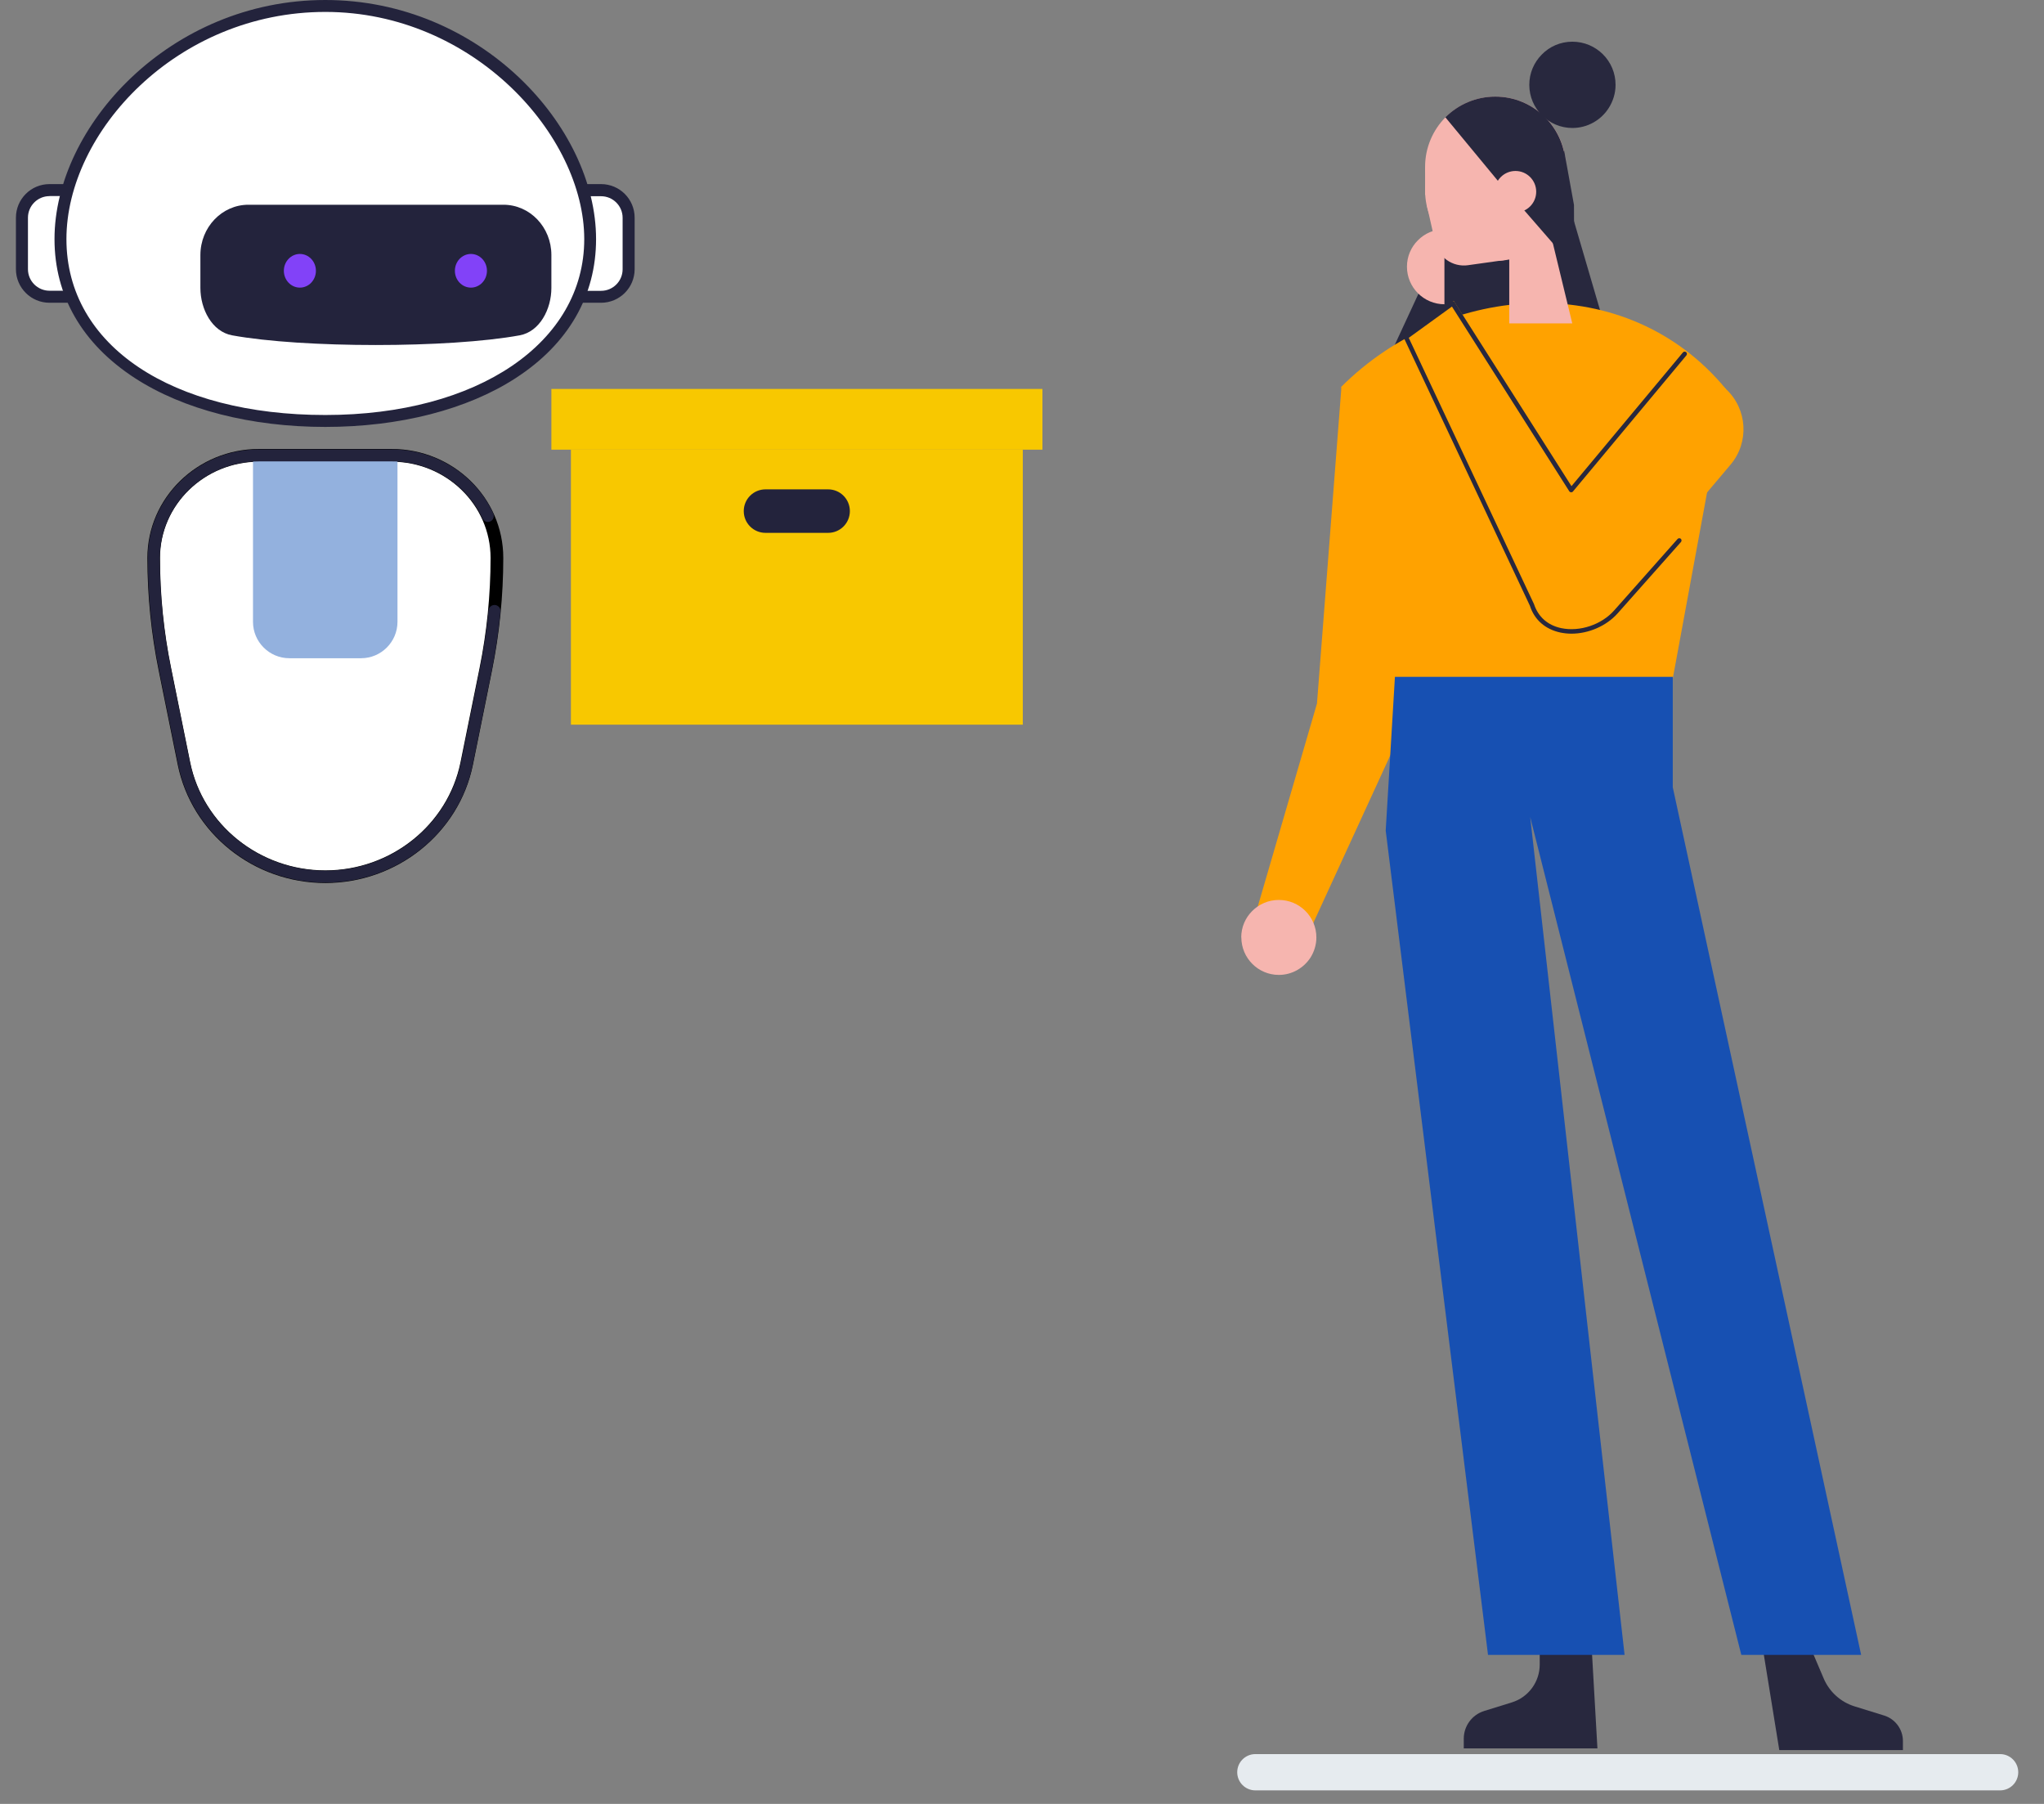 <?xml version="1.0" encoding="UTF-8"?>
<svg xmlns="http://www.w3.org/2000/svg" version="1.1" viewBox="0 0 204 180">
  <rect x="0" y="0" width="204" height="180" fill="#808080" stroke="none"/>
  <!-- Generator: Adobe Illustrator 29.7.0, SVG Export Plug-In . SVG Version: 2.1.1 Build 138)  -->
  <defs>
    <style>
      .st0 {
        fill: #28283e;
      }

      .st1, .st2 {
        isolation: isolate;
        opacity: .2;
      }

      .st3, .st2 {
        fill: #1750b2;
      }

      .st4 {
        fill: #d82ec1;
      }

      .st5 {
        fill: #d2d7db;
      }

      .st6 {
        fill: #fff;
      }

      .st7 {
        fill: #93b1dd;
      }

      .st8 {
        fill: #d6e1f3;
      }

      .st9 {
        fill: #5c4d9a;
      }

      .st10 {
        fill: #8242f8;
      }

      .st11 {
        fill: #ffa200;
      }

      .st12 {
        opacity: .56;
      }

      .st13 {
        fill: #93b1de;
      }

      .st14 {
        fill: #f6b5af;
      }

      .st15 {
        fill: #f8c800;
      }

      .st16 {
        fill: #e6ebef;
      }

      .st17 {
        display: none;
      }

      .st18 {
        fill: #23233c;
      }
    </style>
  </defs>
  <g id="Ebene_1" class="st17">
    <g>
      <path class="st7" d="M138.34,48.08c-1.33-.43-2.77.2-3.34,1.48-1.16,2.58-3.01,7.78-2.37,13.69.33,3.01,1.5,6.52,3.22,9.62.02.04.04.08.06.11l-1.49,4.95c-.24.81-.1,1.68.39,2.37l3.69,5.2c.37.52.98.82,1.63.79.64-.03,1.22-.38,1.54-.94l2.19-3.81c.07.05.15.09.22.13.75.45,1.69.5,2.5.14l7.82-3.46c.67-.3,1.19-.85,1.45-1.51.05-.14.09-.28.13-.43.02-.08.03-.17.05-.25l4.29.94c.63.14,1.28-.05,1.74-.51.19-.19.33-.41.43-.65.13-.34.16-.71.08-1.08l-1.36-6.23c-.18-.83-.73-1.52-1.49-1.89l-4.66-2.23s-.03-.08-.04-.13c-1.14-3.36-2.94-6.59-4.95-8.85-3.94-4.45-9.03-6.58-11.72-7.46h0ZM159.18,69.08l1.3,5.96-4.18-.92c.19-2.23,0-4.58-.52-6.96l3.04,1.45c.19.09.32.26.37.47h0ZM153.56,76.47l-7.82,3.46c-.2.09-.43.08-.61-.03-.94-.56-1.79-1.19-2.57-1.86l11.74-5.19c-.03,1.23-.17,2.29-.35,3.15-.04.21-.19.38-.39.47h0ZM136.39,78.52l.97-3.23c1.4,2,3.02,3.71,4.8,5.07l-2.14,3.71-3.53-4.97c-.12-.17-.16-.38-.1-.59h0ZM153.05,65.05c.7,2.05,1.05,3.93,1.19,5.58l-13.27,5.86c-1.47-1.59-2.56-3.26-3.32-4.63-1.59-2.87-2.68-6.09-2.97-8.84-.59-5.42,1.13-10.23,2.2-12.61.14-.31.5-.47.83-.37,2.49.81,7.2,2.78,10.81,6.86,1.83,2.07,3.48,5.04,4.53,8.15h0Z"/>
      <path class="st7" d="M147.04,63.29c.48-1.23.49-2.64-.09-3.94-.56-1.26-1.57-2.23-2.86-2.72s-2.69-.46-3.95.09c-2.6,1.15-3.78,4.2-2.63,6.8.56,1.26,1.57,2.23,2.86,2.72s2.69.46,3.95-.09c1.3-.57,2.25-1.62,2.72-2.86h0ZM139.41,62.68c-.34-.78-.34-1.63-.05-2.36s.85-1.37,1.63-1.71c.76-.33,1.6-.35,2.37-.05s1.38.88,1.71,1.64c.69,1.56-.02,3.39-1.58,4.08-.76.33-1.6.35-2.37.05s-1.38-.88-1.71-1.64Z"/>
      <path class="st7" d="M150.63,89.4c.09-.25.1-.53-.02-.79l-1.93-4.35c-.23-.52-.84-.76-1.36-.52-.52.23-.76.84-.52,1.36l1.93,4.35c.23.52.84.76,1.36.52.26-.12.45-.32.55-.57h0Z"/>
      <path class="st7" d="M151.32,81.97c-.52.23-.76.84-.52,1.36l3.7,8.37c.23.52.84.76,1.36.52.26-.12.45-.32.55-.57s.1-.53-.02-.79l-3.7-8.37c-.23-.52-.84-.76-1.36-.53h0Z"/>
      <path class="st7" d="M154.78,81.57l1.93,4.35c.23.52.84.76,1.36.52.26-.12.45-.32.55-.57s.1-.53-.02-.79l-1.93-4.35c-.23-.52-.84-.76-1.36-.52-.52.23-.76.84-.52,1.36h0Z"/>
    </g>
    <g>
      <path class="st7" d="M188.27,46.87c.21.31.56.5.94.5s.73-.19.94-.5c2.68-4.02,6.62-8.98,9.37-14.03,2.2-4.03,3.27-7.48,3.27-10.52,0-7.49-6.09-13.58-13.58-13.58s-13.58,6.09-13.58,13.58c0,3.05,1.07,6.49,3.27,10.52,2.75,5.04,6.7,10.02,9.37,14.03h0ZM189.21,11.01c6.24,0,11.32,5.08,11.32,11.32,0,2.66-.98,5.74-2.99,9.44-2.37,4.35-5.75,8.76-8.33,12.47-2.58-3.71-5.96-8.12-8.33-12.47-2.01-3.7-2.99-6.78-2.99-9.44,0-6.24,5.08-11.32,11.32-11.32h0Z"/>
      <path class="st7" d="M189.21,29.12c3.74,0,6.79-3.05,6.79-6.79s-3.05-6.79-6.79-6.79-6.79,3.05-6.79,6.79,3.05,6.79,6.79,6.79ZM189.21,17.79c2.5,0,4.53,2.03,4.53,4.53s-2.03,4.53-4.53,4.53-4.53-2.03-4.53-4.53,2.03-4.53,4.53-4.53Z"/>
    </g>
    <g>
      <path class="st7" d="M200.93,157.19c-.55,0-.92-.36-.92-.89,0-4.92,0-8.85-7.16-10.55-5.97-1.34-13.04-4.02-13.04-8.58v-3.66c0-.54.37-.89.92-.89s.92.36.92.89v3.66c0,2.59,4.23,5.09,11.57,6.88,8.64,1.97,8.64,7.42,8.64,12.15,0,.54-.37.98-.92.98h0Z"/>
      <path class="st7" d="M187.78,118.72c-.37-.36-1.01-.27-1.28.18-.37.45-.27.98.18,1.25,0,0-.55.76-.55,2.28,0,3.04-1.93,3.4-2.11,3.4-.37,0-.74.36-.83.71-.46,2.59-1.75,5.9-4.87,7.69-.37.18-.64.36-.92.54-.91.62-1.54,1.06-4.03,1.07v1.7c3.12,0,4.22-.72,5.13-1.34.18-.09.46-.27.74-.45,2.85-1.61,4.78-4.47,5.69-8.31,1.28-.45,3.03-1.79,3.03-5,0-2.41-.1-3.62-.19-3.71h0Z"/>
      <path class="st7" d="M186.23,120.66c-.64,0-1.1-.81-1.75-2.06-1.01-1.88-2.48-4.47-6.15-4.47-.46,0-1.1.09-1.84.18-.91.13-1.98.28-3.11.31v1.9c1.27-.03,2.45-.2,3.39-.34.64-.09,1.19-.18,1.56-.18,2.57,0,3.49,1.7,4.5,3.48.83,1.43,1.65,2.95,3.4,2.95.55,0,.92-.36.92-.89s-.37-.89-.92-.89h0Z"/>
      <path class="st7" d="M173.38,145.11c-2.48-.17-4.87-1.04-6.89-2.49,2.04-1.09,3.59-2.47,3.59-4.54v-1.73c1.04.62,2.16,1.03,3.3,1.18v-1.7c-3.09-.54-6.61-3.75-7.54-8.67h0c-.07-.36-.37-.63-.73-.68-1.83-.24-2.1-3.67-1.4-4.89,3.2-.41,1.49-3.96,3.2-7.25.16,1.21.89,5.11,2.04,5.54.14.05,1.79.66,4.43,1.18v-1.72c-1.81-.38-3.08-.77-3.6-.94-.94-1.54-1.32-4.86-1.38-6.07-.11-2.08-4.13-.14-4.2,6.76,0,.2-.08.85-.9.85-1.93,0-2.73,6.73,1,8.06.66,2.86,2.17,5.36,4.1,7.1v2.98c0,2.63-4.88,4.02-8.4,5.43-1.08-23.13,3.56-31.72,6.46-34.78,2.58-2.72,5.26-2.58,6.42-1.6.19.16.34.23.49.23v-1.91h0c-2.18-1.17-5.25-.93-8.14,2.12-3.8,4.01-8.06,13.63-6.89,36.65-4.44,2.13-8.44,6.04-8.44,11.01,0,1.11,1.68,1.11,1.68,0,0-2.01.88-5.88,6.79-9.14,1.71-.95,4.15-1.7,6.41-2.66,2.46,2,5.46,3.18,8.59,3.37v-1.68h0Z"/>
      <path class="st7" d="M183.05,140.12c-.36-.34-.9-.25-1.26.08-2.28,2.47-5.22,4.16-8.4,4.91v1.71c3.73-.78,7.18-2.71,9.76-5.54.36-.34.27-.84-.09-1.17Z"/>
      <path class="st7" d="M186.26,112.17c1.29-1.84.8-3.97.8-4.07-.1-.49-.6-.87-1.1-.78,0,0-3.09.39-6.57-.58-2.09-.87-4.57-1.35-7.16-1.35v1.28l.95.68c2.02.09,3.87.47,5.42,1.14.07.07.13.1.2.1,2.59.68,4.98.68,6.27.68,0,.68-.2,1.45-.8,2.23-.3.39-.3.87,0,1.26,1.2,1.55,1.79,4.46,1.79,6.4s0,3.97-.7,5.62c-.2.49.1,1.06.6,1.26s1.1-.1,1.29-.58c.8-2.04.8-4.46.8-6.3,0-2.04-.5-4.94-1.79-6.98h0Z"/>
      <path class="st7" d="M184.52,155.94c-.42-.04-.8.27-.84.7l-.1,1.12c-1.73-2.71-4.72-4.53-8.2-4.53-3.73,0-7.03,2.13-8.66,5.33-.19.38-.04.84.34,1.03.38.19.84.04,1.03-.34,1.38-2.71,4.16-4.49,7.3-4.49,2.86,0,5.43,1.49,6.91,3.82l-1.1-.78c-.34-.25-.82-.17-1.07.18-.25.34-.17.82.18,1.07l3.32,2.37c.49.35,1.16.03,1.21-.56l.37-4.09c.04-.42-.27-.8-.7-.84h0Z"/>
      <path class="st7" d="M183.71,166.52c-.38-.19-.84-.04-1.03.34-1.38,2.71-4.16,4.49-7.3,4.49-2.86,0-5.43-1.49-6.91-3.82l1.1.78c.34.25.82.17,1.07-.18.25-.34.17-.82-.18-1.07l-3.32-2.37c-.48-.34-1.16-.04-1.21.56l-.37,4.09c-.04.42.27.8.7.84s.8-.27.84-.7l.1-1.12c1.73,2.71,4.72,4.53,8.2,4.53,3.73,0,7.03-2.13,8.66-5.33.19-.38.04-.84-.34-1.03h0Z"/>
    </g>
    <g>
      <path class="st6" d="M64.69,95.85h-22.37c-9.81,0-17.76,7.74-17.76,17.29,0,6.31.63,12.6,1.89,18.79l3.22,15.87c2.25,11.09,12.23,19.08,23.84,19.08s21.59-7.99,23.84-19.08l3.22-15.87c1.25-6.19,1.89-12.48,1.89-18.79,0-9.55-7.95-17.29-17.76-17.29Z"/>
      <path class="st7" d="M41.33,95.85h24.36v28.06c0,3.38-2.75,6.13-6.13,6.13h-12.09c-3.38,0-6.13-2.75-6.13-6.13v-28.06h0Z"/>
      <path class="st18" d="M53.51,167.89c-12.05,0-22.49-8.36-24.83-19.89l-3.22-15.86c-1.27-6.24-1.91-12.63-1.91-18.99,0-10.09,8.42-18.3,18.77-18.3h22.37c7.38,0,14.1,4.24,17.12,10.81.23.51.01,1.1-.49,1.34-.51.23-1.1.01-1.34-.49-2.7-5.85-8.7-9.64-15.29-9.64h-22.37c-9.23,0-16.75,7.3-16.75,16.28,0,6.23.63,12.48,1.87,18.59l3.22,15.86c2.15,10.59,11.76,18.27,22.85,18.27s20.7-7.68,22.85-18.27l3.22-15.86c.65-3.21,1.14-6.49,1.45-9.74.05-.56.54-.96,1.1-.91.56.05.96.55.91,1.1-.32,3.33-.81,6.68-1.48,9.95l-3.22,15.87c-2.34,11.52-12.78,19.89-24.83,19.89h0Z"/>
    </g>
    <path class="st18" d="M169.2,83.03c-1.23,0-2.35-.85-2.62-2.11-.32-1.45.59-2.89,2.04-3.21,3.45-.77,5.61-2.28,5.63-3.95.03-1.97-2.65-4.65-7.83-5.96-1.44-.36-2.31-1.83-1.95-3.27.36-1.44,1.83-2.31,3.27-1.95,7.3,1.84,11.96,6.26,11.89,11.25-.06,4.36-3.74,7.77-9.85,9.13-.2.04-.39.06-.59.06h0Z"/>
    <g>
      <g>
        <g>
          <path class="st6" d="M95.19,51.14h4.82c2.57,0,4.65,2.08,4.65,4.65v8.68c0,2.57-2.08,4.65-4.65,4.65h-4.82v-17.98h0Z"/>
          <path class="st18" d="M100.01,70.13h-4.82c-.56,0-1.01-.45-1.01-1.01v-17.98c0-.56.45-1.01,1.01-1.01h4.82c3.12,0,5.66,2.54,5.66,5.66v8.68c0,3.12-2.54,5.66-5.66,5.66h0ZM96.19,68.11h3.81c2.01,0,3.64-1.63,3.64-3.64v-8.68c0-2.01-1.63-3.64-3.64-3.64h-3.81v15.96Z"/>
        </g>
        <g>
          <path class="st6" d="M11.83,69.12h-4.82c-2.57,0-4.65-2.08-4.65-4.65v-8.68c0-2.57,2.08-4.65,4.65-4.65h4.82v17.98h0Z"/>
          <path class="st18" d="M11.83,70.13h-4.82c-3.12,0-5.66-2.54-5.66-5.66v-8.68c0-3.12,2.54-5.66,5.66-5.66h4.82c.56,0,1.01.45,1.01,1.01v17.98c0,.56-.45,1.01-1.01,1.01h0ZM7.01,52.15c-2.01,0-3.64,1.63-3.64,3.64v8.68c0,2.01,1.63,3.64,3.64,3.64h3.82v-15.96h-3.82Z"/>
        </g>
      </g>
      <g>
        <path class="st6" d="M8.85,59.39c0-19.32,20-39.3,44.66-39.3s44.66,19.98,44.66,39.3-20,30.66-44.66,30.66-44.66-11.34-44.66-30.66h0Z"/>
        <path class="st18" d="M53.51,91.05c-12.53,0-23.94-2.93-32.13-8.25-8.86-5.75-13.54-13.85-13.54-23.42,0-19.03,19.53-40.31,45.67-40.31s45.67,21.28,45.67,40.31c0,9.57-4.68,17.67-13.54,23.42-8.19,5.32-19.6,8.25-32.13,8.25h0ZM53.51,21.1c-24.98,0-43.65,20.22-43.65,38.29s17.95,29.65,43.65,29.65,43.65-12.19,43.65-29.65-18.67-38.29-43.65-38.29h0Z"/>
      </g>
      <path class="st18" d="M83.53,53.59h-43.01c-4.47,0-8.09,3.8-8.09,8.49v5.54c0,3.58,1.96,7.37,5.34,7.99,11.92,2.18,36.59,2.18,48.51,0,3.38-.62,5.34-4.41,5.34-7.99v-5.54c0-4.69-3.62-8.49-8.09-8.49h0Z"/>
      <g>
        <path class="st9" d="M51.93,64.74c0,1.57-1.21,2.84-2.71,2.84s-2.71-1.27-2.71-2.84,1.21-2.84,2.71-2.84,2.71,1.27,2.71,2.84Z"/>
        <ellipse class="st9" cx="78.05" cy="64.74" rx="2.71" ry="2.84"/>
      </g>
    </g>
    <path class="st18" d="M30.69,122.79c-1.44,0-2.88-.02-4.33-.05-11.64-.29-16.86-7.5-16.79-14.07.08-7.06,6-14.23,17.18-14.27h0c1.48,0,2.69,1.2,2.69,2.68,0,1.49-1.19,2.69-2.68,2.7-7.7.03-11.78,4.53-11.83,8.95-.05,4.15,3.51,8.43,11.55,8.63,1.41.04,2.82.05,4.22.05,55.77,0,105.44-27.43,105.95-27.71,1.3-.73,2.94-.26,3.66,1.03s.26,2.94-1.03,3.66c-.52.29-51.42,28.39-108.6,28.39h0Z"/>
  </g>
  <g id="Ebene_2" class="st17">
    <g>
      <g>
        <rect class="st8" x="-7.17" y="38.89" width="106.77" height="86.22" transform="translate(-35.94 127.94) rotate(-89.81)"/>
        <path class="st6" d="M89.95,136.33l-87.83-.29.36-108.38,87.83.29-.36,108.38ZM3.74,134.43l84.61.28.35-105.16-84.61-.28-.35,105.16Z"/>
      </g>
      <g class="st1">
        <rect class="st3" x="33.14" y="24.44" width="2.28" height="44.08" transform="translate(-12.32 80.6) rotate(-89.81)"/>
      </g>
      <g class="st1">
        <rect class="st3" x="44.46" y="24.06" width="2.28" height="66.81" transform="translate(-12.02 102.88) rotate(-89.81)"/>
      </g>
      <g class="st1">
        <rect class="st3" x="44.43" y="35.02" width="2.28" height="66.81" transform="translate(-23.01 113.77) rotate(-89.81)"/>
      </g>
      <g class="st1">
        <rect class="st3" x="25.63" y="64.67" width="2.28" height="29.29" transform="translate(-52.64 105.83) rotate(-89.81)"/>
      </g>
      <g class="st1">
        <rect class="st3" x="25.6" y="75.63" width="2.28" height="29.29" transform="translate(-63.63 116.71) rotate(-89.81)"/>
      </g>
      <g class="st1">
        <rect class="st3" x="44.32" y="67.89" width="2.28" height="66.81" transform="translate(-55.98 146.41) rotate(-89.81)"/>
      </g>
      <g class="st1">
        <rect class="st3" x="44.28" y="78.84" width="2.28" height="66.81" transform="translate(-66.98 157.29) rotate(-89.81)"/>
      </g>
      <g class="st1">
        <rect class="st3" x="44.25" y="89.8" width="2.28" height="66.81" transform="translate(-77.97 168.18) rotate(-89.81)"/>
      </g>
      <g class="st1">
        <rect class="st3" x="65.45" y="78.13" width="13.33" height="13.33"/>
      </g>
      <g class="st1">
        <rect class="st3" x="46.77" y="78.2" width="13.33" height="13.33"/>
      </g>
    </g>
    <g>
      <g>
        <rect class="st8" x="28.64" y="69.26" width="106.77" height="86.22" transform="translate(-30.61 194.02) rotate(-89.81)"/>
        <path class="st6" d="M125.74,166.71l-87.83-.3.37-108.38,87.83.3v.81l-.37,107.57h0ZM39.53,164.81l84.61.28.35-105.16-84.61-.29-.35,105.16h0Z"/>
      </g>
      <g class="st1">
        <rect class="st3" x="68.95" y="54.8" width="2.28" height="44.08" transform="translate(-6.99 146.68) rotate(-89.81)"/>
      </g>
      <g class="st1">
        <rect class="st3" x="80.28" y="54.44" width="2.28" height="66.81" transform="translate(-6.7 168.96) rotate(-89.81)"/>
      </g>
      <g class="st1">
        <rect class="st3" x="80.24" y="65.39" width="2.28" height="66.81" transform="translate(-17.69 179.84) rotate(-89.81)"/>
      </g>
      <g class="st1">
        <rect class="st3" x="61.44" y="95.04" width="2.28" height="29.29" transform="translate(-47.31 171.9) rotate(-89.81)"/>
      </g>
      <g class="st1">
        <rect class="st3" x="61.41" y="106" width="2.28" height="29.29" transform="translate(-58.31 182.79) rotate(-89.81)"/>
      </g>
      <g class="st1">
        <rect class="st3" x="80.13" y="98.25" width="2.28" height="66.81" transform="translate(-50.66 212.49) rotate(-89.81)"/>
      </g>
      <g class="st1">
        <rect class="st3" x="80.09" y="109.21" width="2.28" height="66.81" transform="translate(-61.65 223.37) rotate(-89.81)"/>
      </g>
      <g class="st1">
        <rect class="st3" x="80.06" y="120.17" width="2.28" height="66.81" transform="translate(-72.65 234.25) rotate(-89.81)"/>
      </g>
      <g class="st1">
        <rect class="st3" x="101.26" y="108.5" width="13.33" height="13.33"/>
      </g>
      <g class="st1">
        <rect class="st3" x="82.58" y="108.57" width="13.33" height="13.33"/>
      </g>
    </g>
    <g>
      <path class="st16" d="M138.39,178.37h55.08c.89,0,1.62-.72,1.62-1.62s-.72-1.62-1.62-1.62h-55.08c-.89,0-1.62.72-1.62,1.62s.72,1.62,1.62,1.62Z"/>
      <path class="st16" d="M188.85,38.04c0-1.61,1.31-2.92,2.92-2.92s2.92,1.31,2.92,2.92-1.31,2.92-2.92,2.92-2.92-1.31-2.92-2.92ZM189.25,38.04c0,1.39,1.13,2.51,2.51,2.51s2.51-1.13,2.51-2.51-1.13-2.51-2.51-2.51-2.51,1.13-2.51,2.51Z"/>
      <path class="st16" d="M146.36,92.02c0-1.95-1.58-3.53-3.53-3.53-.67,0-1.22-.55-1.22-1.22s.55-1.22,1.22-1.22c1.95,0,3.53-1.58,3.53-3.53,0-.67.55-1.22,1.22-1.22s1.22.55,1.22,1.22c0,1.95,1.58,3.53,3.53,3.53.67,0,1.22.55,1.22,1.22s-.55,1.22-1.22,1.22c-1.95,0-3.53,1.58-3.53,3.53,0,.67-.55,1.22-1.22,1.22s-1.22-.55-1.22-1.22ZM146.76,82.52c0,2.17-1.76,3.94-3.94,3.94-.45,0-.82.37-.82.82s.37.82.82.82c2.17,0,3.94,1.76,3.94,3.94,0,.45.37.82.82.82s.82-.37.82-.82c0-2.17,1.76-3.94,3.94-3.94.45,0,.82-.37.82-.82s-.37-.82-.82-.82c-2.17,0-3.94-1.76-3.94-3.94,0-.45-.37-.82-.82-.82s-.82.37-.82.82Z"/>
      <path class="st16" d="M190.53,30.01c0-1.41-1.15-2.56-2.56-2.56-.53,0-.96-.43-.96-.96s.43-.96.96-.96c1.41,0,2.56-1.15,2.56-2.56,0-.53.43-.96.96-.96s.96.43.96.96c0,1.41,1.15,2.56,2.56,2.56.53,0,.96.43.96.96s-.43.96-.96.96c-1.41,0-2.56,1.15-2.56,2.56,0,.53-.43.96-.96.96s-.96-.43-.96-.96ZM190.93,22.98c0,1.64-1.33,2.97-2.97,2.97-.3,0-.55.25-.55.55s.25.55.55.55c1.64,0,2.97,1.33,2.97,2.97,0,.3.25.55.55.55s.55-.25.55-.55c0-1.64,1.33-2.97,2.97-2.97.3,0,.55-.25.55-.55s-.25-.55-.55-.55c-1.64,0-2.97-1.33-2.97-2.97,0-.3-.25-.55-.55-.55s-.55.25-.55.55Z"/>
      <rect class="st3" x="162.96" y="86.28" width="22.04" height="39.79"/>
      <path class="st5" d="M135.85,53.58l2.76,16.69c.55,3.31,4.68,6.31,8.25,3.43l17.44-10.02-7.54-10.63-11.94,12.83-5.74-13.7-3.23,1.41h0Z"/>
      <path class="st14" d="M134.25,49.46c-1.04,1.53-.63,3.62.9,4.65.99.67,2.2.74,3.22.29.56-.25,1.06-.65,1.43-1.19,1.04-1.53.63-3.61-.9-4.65-.77-.52-1.69-.68-2.53-.5-.83.16-1.6.65-2.11,1.4h0Z"/>
      <path class="st14" d="M137.13,50.66l2.74-1.04-4.11-6.57c-.18-.29-.55-.41-.86-.29h0c-.36.14-.55.55-.41.92l2.64,6.98h0Z"/>
      <path class="st5" d="M164.71,164.6l.57,10.03h-11.94v-.87c0-1.13.74-2.13,1.82-2.46l2.48-.77c1.48-.46,2.49-1.82,2.49-3.37v-2.55h4.58,0Z"/>
      <path class="st5" d="M178.15,164.6l-.57,10.03h11.94v-.87c0-1.13-.74-2.13-1.82-2.46l-2.48-.77c-1.48-.46-2.49-1.82-2.49-3.37v-2.55h-4.58,0Z"/>
      <path class="st4" d="M156.59,53.14c9.51-9.51,24.92-9.51,34.42,0l-4.81,26.01h-24.79l-4.81-26.01h0Z"/>
      <polygon class="st5" points="188.89 94.69 202.91 76.13 191.01 53.14 181.69 62.6 192.6 75.3 185.59 92.22 188.89 94.69"/>
      <polygon class="st3" points="161.4 79 160.58 90.82 155.52 166.28 167.71 166.28 173.23 92.93 175.42 166.28 188.6 166.28 186.2 88.85 186.2 79 161.4 79"/>
      <path class="st5" d="M176.03,46.1c-.06,1.4,0,79.98,0,79.98h18.57l-6.72-40.83,3.13-32.11s-5.28-6.39-14.98-7.04h0Z"/>
      <g>
        <path class="st14" d="M163.5,34.03c0,3.47,2.8,6.28,6.28,6.28,2.71,0,5.03-1.72,5.91-4.14.24-.66.37-1.38.37-2.13,0-3.46-2.82-6.28-6.28-6.28-1.74,0-3.32.71-4.46,1.86-1.12,1.13-1.82,2.7-1.82,4.42h0Z"/>
        <circle class="st14" cx="169.78" cy="36.9" r="6.28"/>
        <path class="st14" d="M167.35,43.56l3.32-.46-.89-6.2-6.13,1.3.73,3.26c.27,1.38,1.57,2.31,2.97,2.1Z"/>
        <rect class="st14" x="163.5" y="34.03" width="12.55" height="3.26"/>
        <path class="st0" d="M165.32,29.61l3.84,2.75,1.58,3.8h5.32s0-1.38,0-2.13c0-3.46-2.82-6.28-6.28-6.28-1.74,0-3.32.71-4.46,1.86h0Z"/>
        <circle class="st14" cx="171.57" cy="36.24" r="1.85"/>
      </g>
      <polygon class="st14" points="176.06 35.88 176.06 47.45 169.12 47.45 171.59 39.08 176.06 35.88"/>
      <path class="st5" d="M171.59,76.91l-.03,49.16h-18.57l6.72-40.83-3.13-32.11s4.56-5.51,12.86-6.75c.4,2.91,2.14,30.53,2.14,30.53h0Z"/>
      <path class="st11" d="M182.02,170.09c0,.96-.78,1.74-1.74,1.74s-1.74-.78-1.74-1.74.78-1.74,1.74-1.74,1.74.78,1.74,1.74Z"/>
      <circle class="st11" cx="162.83" cy="170.09" r="1.74"/>
      <path class="st0" d="M175.88,126.96c.1,0,.19-.08.2-.18l5.92-60.92c0-.06-.01-.11-.05-.16-.04-.04-.09-.07-.15-.07h-2.93l2.79-2.19s.07-.08.08-.13l2.29-14.62c.02-.11-.06-.21-.17-.23-.11-.01-.21.06-.23.17l-2.28,14.54-3.19,2.5c-.07.05-.09.14-.07.23s.11.14.19.14h3.29l-5.9,60.7c-.01.11.07.21.18.22h.02,0Z"/>
      <path class="st0" d="M171.37,126.69h.02c.11-.01.19-.11.18-.22l-5.81-60.02h3.16c.09,0,.17-.06.2-.14s0-.18-.09-.23l-3.3-2.11-1.68-15.38c-.01-.11-.11-.2-.22-.18-.11.01-.19.11-.18.22l1.69,15.47c0,.06.04.12.09.15l2.8,1.79h-2.69c-.06,0-.11.02-.15.07-.04.04-.06.1-.05.16l5.83,60.24c.01.1.1.18.2.18h0Z"/>
      <rect class="st0" x="153.35" y="174.62" width="11.99" height="1.27"/>
      <rect class="st0" x="177.58" y="174.62" width="11.99" height="1.27"/>
      <path class="st14" d="M183.18,95.23c0,1.85,1.5,3.35,3.34,3.35,1.19,0,2.24-.62,2.83-1.56.33-.52.52-1.13.52-1.79,0-1.85-1.5-3.34-3.35-3.34-.93,0-1.78.38-2.38,1-.6.6-.96,1.43-.96,2.35h0Z"/>
      <polygon class="st5" points="192.6 75.3 202.91 76.13 191.36 93.66 186.21 90.57 192.6 75.3"/>
    </g>
    <path class="st16" d="M83.5,13.22c0-2.12-1.72-3.84-3.84-3.84-.79,0-1.43-.64-1.43-1.44s.64-1.43,1.43-1.43c2.12,0,3.84-1.72,3.84-3.84,0-.79.64-1.44,1.43-1.44s1.43.64,1.43,1.44c0,2.12,1.72,3.84,3.84,3.84.79,0,1.43.64,1.43,1.43s-.64,1.44-1.43,1.44c-2.12,0-3.84,1.72-3.84,3.84,0,.79-.64,1.43-1.43,1.43s-1.43-.64-1.43-1.43ZM84.11,2.67c0,2.45-2,4.45-4.45,4.45-.46,0-.83.37-.83.83s.37.83.83.83c2.45,0,4.45,2,4.45,4.45,0,.46.37.83.83.83s.83-.37.83-.83c0-2.45,2-4.45,4.45-4.45.46,0,.83-.37.83-.83s-.37-.83-.83-.83c-2.45,0-4.45-2-4.45-4.45,0-.46-.37-.83-.83-.83s-.83.37-.83.83Z"/>
    <path class="st16" d="M9.01,157.6c0-2.12-1.72-3.84-3.84-3.84-.79,0-1.43-.64-1.43-1.44s.64-1.43,1.43-1.43c2.12,0,3.84-1.72,3.84-3.84,0-.79.64-1.44,1.43-1.44s1.43.64,1.43,1.44c0,2.12,1.72,3.84,3.84,3.84.79,0,1.43.64,1.43,1.43s-.64,1.44-1.43,1.44c-2.12,0-3.84,1.72-3.84,3.84,0,.79-.64,1.43-1.43,1.43s-1.43-.64-1.43-1.43ZM9.62,147.05c0,2.45-2,4.45-4.45,4.45-.46,0-.83.37-.83.83s.37.83.83.83c2.45,0,4.45,2,4.45,4.45,0,.46.37.83.83.83s.83-.37.83-.83c0-2.45,2-4.45,4.45-4.45.46,0,.83-.37.83-.83s-.37-.83-.83-.83c-2.45,0-4.45-2-4.45-4.45,0-.46-.37-.83-.83-.83s-.83.37-.83.83h0Z"/>
    <path class="st16" d="M131.97,119.46c0-3.02,2.45-5.47,5.47-5.47s5.47,2.45,5.47,5.47-2.45,5.47-5.47,5.47-5.47-2.45-5.47-5.47ZM132.73,119.46c0,2.6,2.11,4.71,4.71,4.71s4.71-2.11,4.71-4.71-2.11-4.71-4.71-4.71-4.71,2.11-4.71,4.71Z"/>
    <path class="st16" d="M91.04,16.78c0-1.51,1.23-2.73,2.73-2.73s2.73,1.23,2.73,2.73-1.23,2.73-2.73,2.73-2.73-1.23-2.73-2.73ZM91.42,16.78c0,1.3,1.06,2.36,2.36,2.36s2.36-1.06,2.36-2.36-1.06-2.36-2.36-2.36-2.36,1.06-2.36,2.36Z"/>
  </g>
  <g id="Ebene_3" class="st17">
    <g>
      <g>
        <path class="st18" d="M171.36,163.24c0,1.58-1.29,2.87-2.87,2.87H13.11c-1.58,0-2.87-1.29-2.87-2.87l-1.29-89.29c0-1.58,1.86-4.66,5.27-4.43l151.85-3.93c1.98-.05,3.9.71,5.3,2.11s2.17,3.31,2.13,5.29l-2.13,90.24Z"/>
        <path class="st6" d="M168.12,160.23c0,1.5-1.22,2.72-2.72,2.72H16.45c-1.5,0-2.72-1.22-2.72-2.72l-1.22-81.06c.14-4.88,4.42-6.63,7.01-6.53,0,0,118.69-3.18,145.54-3.9,1.39-.04,2.74.5,3.73,1.48s1.53,2.33,1.49,3.72l-2.17,86.28h0Z"/>
        <g class="st12">
          <path class="st6" d="M15.75,121.78c-.11,0-.2-.09-.2-.2l-.1-6.57c0-.11.09-.21.2-.21h0c.11,0,.2.09.2.2l.1,6.57c0,.11-.09.21-.2.21h0Z"/>
        </g>
      </g>
      <rect class="st18" x=".78" y="165.68" width="183.18" height="7.84" rx="3.68" ry="3.68"/>
    </g>
    <rect class="st8" x="72.08" y="81.23" width="38.3" height="38.3" rx="16.69" ry="16.69" transform="translate(-2.37 2.21) rotate(-1.37)"/>
    <rect class="st8" x="22.28" y="82.42" width="38.3" height="38.3" rx="16.69" ry="16.69" transform="translate(-2.42 1.02) rotate(-1.37)"/>
    <path class="st15" d="M49.87,120.53c1.03-3.64,1.8-6.29,1.8-6.29,4.4-.55.79-9.96-1.99-10h0c-9.01-.15-18.94,2.36-18.94,2.36-.82,4.78-1.18,9.77-1.29,14.41l20.42-.49h0Z"/>
    <path class="st14" d="M40.56,96.92l-2.86,8.29c-.05.14,0,.29.14.36.78.43,3.59,1.68,6.99-.47.35-.22.59-.59.65-1l.93-7.17h-5.83,0Z"/>
    <path class="st15" d="M45.79,112.74l5.03-7.92s7.39,8.12,7.39,15.5c-1.66.04-4.73.12-7.83.19.03-3.48-4.59-7.77-4.59-7.77Z"/>
    <g>
      <path class="st14" d="M45.41,88.53c.09.13,3.02,10.34,3.02,10.34l-5.86,1.55-4.21-9.26s5.48-4.81,7.05-2.62h0Z"/>
      <path class="st0" d="M40.69,91.84c-.14.23-.17.51-.08.76l1.81,4.98c.03.08.06.15.11.21.26.36,1.18,1.43,2.25.42.91-.86,1.76-1.64,2.56-1.87.46-.14.95.14,1.08.6.27.96.78,2.9.99,4.7.05.45-.25.86-.7.95-1.17.23-3.47.61-5.43.5-.32-.02-.61-.21-.74-.5-.6-1.28-2.3-4.87-2.94-5.8-.59-.87-2-.86-2.64-.8-.24.02-.48-.06-.67-.22-.54-.49-1.44-1.63-.15-3.01.32-.34.3-.89-.04-1.21-.6-.59-1.18-1.58-.2-2.83.99-1.26,2.31-1.13,3.16-.85.38.12.81,0,1.03-.34.1-.15.26-.26.51-.26.48,0,.86-.37.86-.84,0-.82.31-1.82,1.71-2.27,2.56-.82,4.18,1.64,4.36,3.49.18,1.85-2.65,2.58-4.32,2.47-1.22-.08-2.13,1.1-2.53,1.73h0Z"/>
      <path class="st14" d="M40.28,98.61s-.45-3.21-1.78-3.35-2.63.97-1.28,2.76c1.67,2.23,3.07.6,3.07.6h0Z"/>
    </g>
    <path class="st15" d="M28.38,121.04c.99-3.2,5.82-5.72,5.82-5.72l-3.45-8.72s-5.26,3.57-8.14,8.65l.07,2.95c.01.62.22,1.18.55,1.65,1.06,1.39,2.18,1.31,4.06,1.21l1.1-.03h0Z"/>
    <path class="st6" d="M119.52,106.37s-.09-.01-.14-.04c-.02-.01-.03-.04-.02-.07.01-.02.04-.03.07-.02.2.1.41-.15.51-.31,1.3-2.24,1.02-5.37-.68-7.62-1.02-1.34-2.4-2.25-3.88-2.56-1.05-.22-2.13-.13-3.15-.02-1.73.18-3.46.45-5.16.8-.14.03-.28.06-.42.09-1,.21-2.03.43-3.06.43h-.02c-1.33,0-2.49-.39-3.28-1.09-.49-.44-.85-1.01-1.21-1.55-.42-.66-.86-1.34-1.51-1.78-.02-.01-.03-.04-.01-.07.01-.02.04-.03.07-.01.67.45,1.11,1.14,1.54,1.81.35.54.71,1.11,1.19,1.53.77.69,1.91,1.06,3.21,1.06h.02c1.03,0,2.05-.22,3.04-.43.14-.03.28-.06.42-.09,1.7-.35,3.44-.62,5.17-.8,1.02-.11,2.11-.2,3.18.02,1.5.31,2.9,1.23,3.94,2.59,1.73,2.27,2.01,5.45.69,7.72-.11.19-.3.38-.49.38h0Z"/>
    <path class="st6" d="M119.54,105.29h0s-.04-.03-.04-.06c.28-1.48.17-2.86-.33-4-.58-1.32-1.71-2.28-2.97-2.52-.03,0-.04-.03-.04-.06,0-.03.03-.04.06-.04,1.28.25,2.45,1.24,3.04,2.58.5,1.15.62,2.55.34,4.05,0,.02-.02.04-.05.04h0Z"/>
    <path class="st0" d="M110.75,116.1l-.56-23.44c-1.53.2-2.96.57-4.18.97-1.86.61-3.84-.14-4.93-1.76-2.11-3.15-5.84-2.71-7.85-2.67-3.61.07-3.61-1.05-3.61-1.05l-5.6,8.98,13.13,22.27,10.69-.25c1.64-.04,2.94-1.4,2.9-3.04h0Z"/>
    <path class="st14" d="M83.46,97.07c.07.23,1.78,5.89,1.91,6,.13.12,3.74.31,5.44-.85l-3.47-7.67-3.88,2.52h0Z"/>
    <g>
      <path class="st14" d="M80.24,89.39s-1.53,2.75-.51,7.26c1.02,4.51,3.37,5.13,4.99,4.21,1.62-.93,3.77-2.66,4.42-6.59.64-3.93-6.82-8.34-8.9-4.88h0Z"/>
      <path class="st0" d="M86.21,93.71s-2.04-6.17-6.37-2.89l-.46,1.49s-3.66-1.45-2.08-4.74c1.58-3.29,5.42-4.59,9.23-1.97,3.81,2.62,5.81,4.8,5.28,7.89-.53,3.09-2.75,1.79-2.75,1.79,0,0-.22-2.33-1.27-2.85-1.05-.52-1.2,1.22-1.2,1.22l-.38.07h0Z"/>
      <path class="st14" d="M87.11,93.87s-1.07-3.17.87-3.08.85,3.04.35,4.1l-1.22-1.02Z"/>
    </g>
    <path class="st11" d="M106.6,119.17c-5.88-10.82-15.48-17.05-15.48-17.05,0,0-6.54-.05-6.87,1.05-.21.71-2.54,5.29-3.85,9.7-.7,2.37-.25,4.92,1.23,6.9l16.64-.4c-.9-1.3-1.58-2.2-1.58-2.2.62.67,1.25,1.42,1.86,2.19l8.05-.19h0Z"/>
    <rect class="st8" x="22.6" y="130.09" width="44.42" height="5.31" transform="translate(-3.16 1.11) rotate(-1.37)"/>
    <rect class="st8" x="22.85" y="141.04" width="78.7" height="3.36" transform="translate(-3.39 1.53) rotate(-1.37)"/>
    <rect class="st8" x="22.85" y="148.21" width="78.7" height="3.36" transform="translate(-3.57 1.53) rotate(-1.37)"/>
    <g>
      <g>
        <rect class="st8" x="106.54" y="17.35" width="106.22" height="85.78" transform="translate(98.88 219.68) rotate(-89.81)"/>
        <path class="st6" d="M203.15,114.31l-87.38-.3.36-107.82,87.38.3v.8l-.36,107.02ZM117.38,112.41l84.17.28.35-104.62-84.17-.28-.35,104.62h0Z"/>
      </g>
      <rect class="st2" x="146.64" y="2.97" width="2.26" height="43.86" transform="translate(122.38 172.58) rotate(-89.81)"/>
      <rect class="st2" x="157.9" y="2.6" width="2.26" height="66.47" transform="translate(122.68 194.75) rotate(-89.81)"/>
      <rect class="st2" x="157.87" y="13.5" width="2.26" height="66.47" transform="translate(111.74 205.58) rotate(-89.81)"/>
      <rect class="st2" x="139.17" y="43" width="2.26" height="29.14" transform="translate(82.27 197.68) rotate(-89.81)"/>
      <rect class="st2" x="139.14" y="53.9" width="2.26" height="29.14" transform="translate(71.33 208.51) rotate(-89.81)"/>
      <rect class="st2" x="157.76" y="46.2" width="2.26" height="66.47" transform="translate(78.94 238.06) rotate(-89.81)"/>
      <rect class="st2" x="157.73" y="57.09" width="2.26" height="66.47" transform="translate(68 248.88) rotate(-89.81)"/>
      <rect class="st2" x="157.69" y="68" width="2.26" height="66.47" transform="translate(57.07 259.71) rotate(-89.81)"/>
      <rect class="st2" x="178.79" y="56.4" width="13.26" height="13.26"/>
      <rect class="st2" x="160.2" y="56.46" width="13.26" height="13.26"/>
    </g>
  </g>
  <g id="Ebene_4">
    <g>
      <rect class="st15" x="56.98" y="44.87" width="45.1" height="27.44"/>
      <rect class="st15" x="55.03" y="38.81" width="49.01" height="6.06"/>
      <path class="st18" d="M76.4,48.83h6.25c1.2,0,2.17.97,2.17,2.17h0c0,1.2-.97,2.17-2.17,2.17h-6.25c-1.2,0-2.17-.97-2.17-2.17h0c0-1.2.97-2.17,2.17-2.17Z"/>
    </g>
    <g>
      <g>
        <g>
          <path class="st6" d="M39.09,45.44h-13.24c-5.8,0-10.51,4.58-10.51,10.23,0,3.73.37,7.46,1.12,11.12l1.9,9.39c1.33,6.56,7.24,11.29,14.11,11.29s12.78-4.73,14.11-11.29l1.9-9.39c.74-3.66,1.12-7.39,1.12-11.12,0-5.65-4.7-10.23-10.51-10.23h0Z"/>
          <path d="M17.74,76.31l-1.9-9.39c-.75-3.7-1.13-7.48-1.13-11.25,0-5.99,5-10.87,11.14-10.87h13.24c6.14,0,11.14,4.87,11.14,10.87,0,3.77-.38,7.55-1.13,11.25l-1.9,9.39c-1.39,6.84-7.58,11.8-14.73,11.8s-13.34-4.96-14.73-11.8ZM25.85,46.07c-5.45,0-9.88,4.31-9.88,9.6,0,3.68.37,7.38,1.11,11l1.9,9.39c1.27,6.25,6.94,10.79,13.49,10.79s12.22-4.54,13.49-10.79l1.9-9.39c.73-3.61,1.1-7.31,1.1-11,0-5.29-4.43-9.6-9.88-9.6h-13.24Z"/>
        </g>
        <path class="st13" d="M25.26,45.44h14.41v16.61c0,2-1.63,3.63-3.63,3.63h-7.16c-2,0-3.63-1.63-3.63-3.63v-16.61h0Z"/>
        <path class="st18" d="M32.47,88.07c-7.13,0-13.31-4.95-14.69-11.77l-1.9-9.39c-.75-3.69-1.13-7.48-1.13-11.24,0-5.97,4.98-10.83,11.11-10.83h13.24c4.37,0,8.35,2.51,10.13,6.4.14.3,0,.65-.29.79-.3.14-.65,0-.79-.29-1.6-3.46-5.15-5.7-9.05-5.7h-13.24c-5.46,0-9.91,4.32-9.91,9.64,0,3.69.37,7.39,1.11,11l1.9,9.39c1.27,6.27,6.96,10.81,13.52,10.81s12.25-4.55,13.52-10.81l1.9-9.39c.38-1.9.67-3.84.86-5.77.03-.33.32-.57.65-.54.33.03.57.32.54.65-.19,1.97-.48,3.95-.87,5.89l-1.9,9.39c-1.38,6.82-7.56,11.77-14.69,11.77h0Z"/>
      </g>
      <g>
        <g>
          <g>
            <path class="st6" d="M57.13,18.98h2.86c1.52,0,2.75,1.23,2.75,2.75v5.14c0,1.52-1.23,2.75-2.75,2.75h-2.86v-10.64h0Z"/>
            <path class="st18" d="M59.99,30.21h-2.86c-.33,0-.6-.27-.6-.6v-10.64c0-.33.27-.6.6-.6h2.86c1.85,0,3.35,1.5,3.35,3.35v5.14c0,1.85-1.5,3.35-3.35,3.35h0ZM57.73,29.02h2.26c1.19,0,2.15-.97,2.15-2.15v-5.14c0-1.19-.97-2.15-2.15-2.15h-2.26v9.45Z"/>
          </g>
          <g>
            <path class="st6" d="M7.8,29.62h-2.86c-1.52,0-2.75-1.23-2.75-2.75v-5.14c0-1.52,1.23-2.75,2.75-2.75h2.86v10.64h0Z"/>
            <path class="st18" d="M7.8,30.21h-2.86c-1.85,0-3.35-1.5-3.35-3.35v-5.14c0-1.85,1.5-3.35,3.35-3.35h2.86c.33,0,.6.27.6.6v10.64c0,.33-.27.6-.6.6h0ZM4.94,19.57c-1.19,0-2.15.97-2.15,2.15v5.14c0,1.19.97,2.15,2.15,2.15h2.26v-9.45h-2.26Z"/>
          </g>
        </g>
        <g>
          <path class="st6" d="M6.03,23.86C6.03,12.42,17.87.6,32.47.6s26.43,11.83,26.43,23.26-11.83,18.14-26.43,18.14S6.03,35.29,6.03,23.86h0Z"/>
          <path class="st18" d="M32.47,42.6c-7.42,0-14.17-1.73-19.02-4.88-5.24-3.41-8.01-8.2-8.01-13.86C5.43,12.6,16.99,0,32.46,0s27.03,12.6,27.03,23.86c0,5.66-2.77,10.46-8.01,13.86-4.85,3.15-11.6,4.88-19.02,4.88h0ZM32.47,1.19C17.68,1.19,6.63,13.16,6.63,23.86s10.62,17.55,25.84,17.55,25.84-7.22,25.84-17.55S47.25,1.19,32.47,1.19h0Z"/>
        </g>
        <path class="st18" d="M50.24,20.43h-25.45c-2.64,0-4.79,2.25-4.79,5.02v3.28c0,2.12,1.16,4.36,3.16,4.73,7.05,1.29,21.65,1.29,28.71,0,2-.37,3.16-2.61,3.16-4.73v-3.28c0-2.78-2.14-5.02-4.79-5.02h0Z"/>
        <g>
          <path class="st10" d="M31.53,27.02c0,.93-.72,1.68-1.6,1.68s-1.6-.75-1.6-1.68.72-1.68,1.6-1.68,1.6.75,1.6,1.68Z"/>
          <path class="st10" d="M48.6,27.02c0,.93-.72,1.68-1.6,1.68s-1.6-.75-1.6-1.68.72-1.68,1.6-1.68,1.6.75,1.6,1.68Z"/>
        </g>
      </g>
    </g>
    <g>
      <path class="st16" d="M199.62,178.65h-74.33c-1,0-1.81-.81-1.81-1.81s.81-1.81,1.81-1.81h74.33c1,0,1.81.81,1.81,1.81s-.81,1.81-1.81,1.81Z"/>
      <polygon class="st0" points="145.88 20.01 138.42 36.1 161.2 36.1 155.38 16.23 145.88 20.01"/>
      <polygon class="st11" points="130.43 93.5 141.53 69.33 146.75 39.77 133.87 38.77 131.44 70.2 125.06 92.07 130.43 93.5"/>
      <path class="st0" d="M158.79,163.25l.64,11.21h-13.34v-.97c0-1.26.82-2.38,2.03-2.76l2.77-.86c1.65-.51,2.78-2.04,2.78-3.77v-2.86h5.13Z"/>
      <path class="st0" d="M175.9,164.26l1.68,10.37h12.34v-.9c0-1.17-.76-2.2-1.88-2.55l-2.94-.91c-1.39-.43-2.52-1.45-3.09-2.79l-1.37-3.22h-4.74,0Z"/>
      <path class="st11" d="M133.84,38.62c10.63-10.63,28.56-11.79,38.43.22l-5.32,28.87h-27.72l-5.38-29.08h0,0Z"/>
      <path class="st11" d="M140.43,33.4l11.57,25.99c1.55,3.49,6.22,4.15,8.68,1.23l12.04-14.26c1.88-2.23,1.68-5.54-.45-7.53l-4.03-3.76-11.32,13.58-11.84-18.63-4.65,3.37h0Z"/>
      <polygon class="st3" points="139.22 67.54 138.3 82.88 148.51 165.13 162.14 165.13 152.72 81.52 173.79 165.13 185.75 165.13 166.95 78.56 166.95 67.54 139.22 67.54"/>
      <path class="st14" d="M123.89,93.53c0,2.07,1.68,3.75,3.74,3.75,1.33,0,2.5-.7,3.17-1.74.36-.58.58-1.26.58-2,0-2.07-1.68-3.74-3.75-3.74-1.05,0-1.99.43-2.67,1.12-.67.67-1.08,1.6-1.08,2.62h0Z"/>
      <polygon class="st14" points="153.92 19.89 156.92 32.27 150.63 32.27 150.63 23.48 153.92 19.89"/>
      <g>
        <path class="st14" d="M142.23,16.66c0,3.88,3.13,7.02,7.02,7.02,3.03,0,5.62-1.93,6.61-4.64.27-.74.41-1.55.41-2.38,0-3.87-3.15-7.02-7.02-7.02-1.94,0-3.71.79-4.99,2.07-1.25,1.26-2.03,3.02-2.03,4.94h0Z"/>
        <circle class="st14" cx="149.25" cy="19.01" r="7.02"/>
        <path class="st14" d="M146.53,26.46l3.71-.52-.99-6.93-6.85,1.45.82,3.65c.3,1.55,1.76,2.58,3.32,2.35h0Z"/>
        <polygon class="st14" points="142.23 19.45 156.27 19.45 156.27 15.81 142.23 16.66 142.23 19.45"/>
        <path class="st0" d="M144.26,11.71l6.06,7.33h5.94s0-1.55,0-2.38c0-3.87-3.15-7.02-7.02-7.02-1.94,0-3.71.79-4.99,2.07h0Z"/>
        <path class="st0" d="M152.63,8.46c0,2.38,1.93,4.31,4.3,4.31,1.53,0,2.88-.8,3.64-2.01.42-.67.67-1.45.67-2.3,0-2.38-1.93-4.3-4.31-4.3-1.2,0-2.29.49-3.06,1.29-.77.78-1.24,1.84-1.24,3.02h0Z"/>
        <polygon class="st0" points="151.72 20.52 157.11 26.72 157.09 20.45 156.11 15.05 151.72 20.52"/>
        <circle class="st14" cx="151.25" cy="19.13" r="2.07"/>
      </g>
      <path class="st14" d="M144.17,22.87c-1.05,0-1.99.43-2.67,1.12-.67.67-1.08,1.6-1.08,2.62,0,2.07,1.68,3.75,3.74,3.75v-7.49h0Z"/>
      <path class="st0" d="M156.84,63.23c-.37,0-.74-.04-1.09-.11-1.52-.32-2.61-1.27-3.06-2.68l-12.57-26.71c-.05-.1-.01-.22.07-.28l4.65-3.37c.05-.04.11-.05.18-.04.06.01.11.05.15.1l11.67,18.37,11.12-13.34c.08-.1.22-.11.32-.03s.11.22.03.32l-11.32,13.58c-.05.06-.12.09-.19.08-.07,0-.14-.04-.18-.1l-11.71-18.43-4.31,3.12,12.5,26.57c.42,1.28,1.38,2.12,2.73,2.4,1.84.38,4.01-.34,5.28-1.78l6.32-7.12c.08-.09.23-.1.32-.02s.1.23.02.32l-6.32,7.12c-1.13,1.27-2.91,2.03-4.61,2.03h0Z"/>
    </g>
  </g>
</svg>